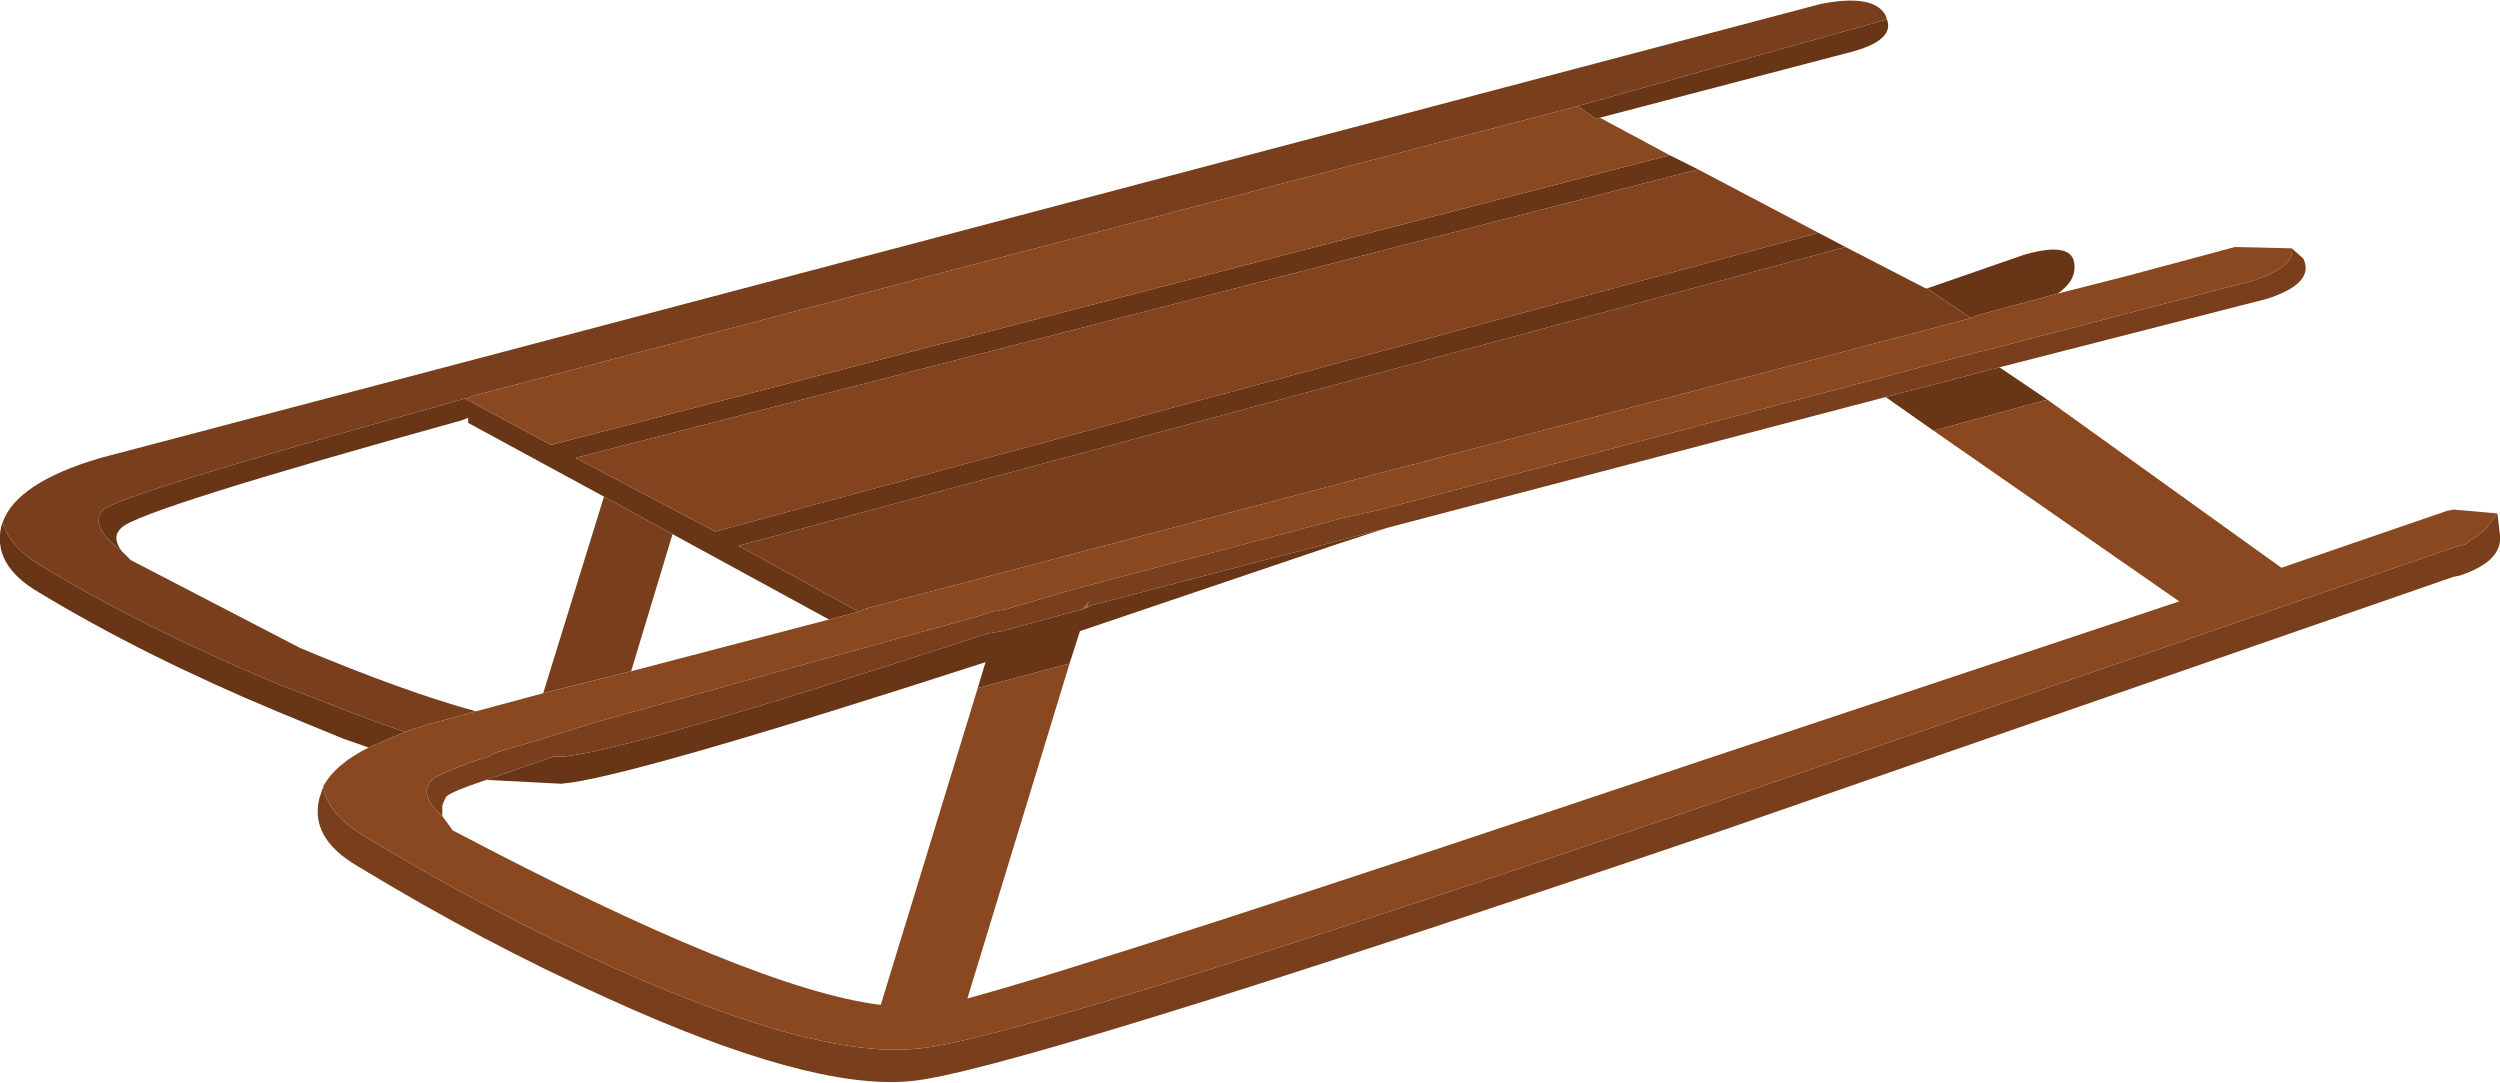 <?xml version="1.0" encoding="UTF-8" standalone="no"?>
<svg xmlns:xlink="http://www.w3.org/1999/xlink" height="41.85px" width="96.65px" xmlns="http://www.w3.org/2000/svg">
  <g transform="matrix(1.0, 0.0, 0.0, 1.0, -0.6, -3.15)">
    <path d="M80.15 14.5 L77.0 15.35 76.8 15.45 75.1 14.3 78.85 13.0 Q80.75 12.45 80.8 13.4 L80.8 13.5 Q80.8 14.05 80.15 14.5 M33.8 26.8 L32.65 27.1 26.6 23.8 23.95 22.35 18.7 19.5 18.7 19.3 18.45 19.4 Q6.0 22.85 5.3 23.55 4.9 23.9 5.3 24.45 4.0 23.45 4.6 22.85 5.3 22.25 17.55 18.85 L18.6 18.55 18.65 18.6 21.9 20.35 65.15 9.15 66.25 9.7 22.85 20.85 28.25 23.7 70.9 12.15 71.95 12.7 29.15 24.25 33.8 26.8 M16.25 31.45 L14.85 32.05 13.85 31.7 11.3 30.65 Q6.15 28.5 2.1 26.05 0.3 25.0 0.65 23.5 L0.7 23.35 Q0.95 24.25 2.15 25.0 6.2 27.45 11.35 29.6 L14.85 30.95 16.25 31.45 M79.75 18.6 L75.35 19.8 73.5 18.5 77.9 17.35 79.75 18.6 M41.95 28.8 L38.4 29.75 38.7 28.75 Q24.8 33.25 22.3 33.45 L19.4 33.3 22.0 32.4 22.35 32.4 Q24.85 32.2 38.75 27.65 L39.05 27.6 39.35 27.55 42.45 26.7 42.6 26.65 42.7 26.6 42.6 26.6 52.95 23.9 54.25 23.55 52.25 24.2 42.35 27.55 41.95 28.8 M73.55 3.9 Q73.85 4.7 72.2 5.15 L62.45 7.7 62.3 7.75 61.6 7.25 73.55 3.9" fill="#683617" fill-rule="evenodd" stroke="none"/>
    <path d="M76.8 15.45 L70.15 17.2 53.15 21.65 34.0 26.7 33.8 26.8 29.15 24.25 71.95 12.7 75.05 14.3 75.1 14.3 76.8 15.45 M25.0 29.1 L21.6 29.95 23.95 22.35 26.6 23.8 25.0 29.1 M19.0 30.65 L17.0 31.2 16.25 31.45 14.85 30.95 11.35 29.6 Q6.2 27.45 2.15 25.0 0.95 24.25 0.7 23.35 1.25 21.8 4.5 20.85 L18.55 17.15 71.0 3.3 Q73.05 2.9 73.5 3.75 L73.55 3.9 61.6 7.25 18.9 18.45 18.65 18.55 18.6 18.55 17.55 18.85 Q5.3 22.25 4.6 22.85 4.0 23.45 5.3 24.45 L5.65 24.8 12.2 28.2 Q16.25 29.9 19.0 30.65 M13.1 33.55 Q13.25 34.6 14.65 35.45 19.5 38.4 24.3 40.55 32.1 44.05 35.95 43.7 39.55 43.5 67.4 34.0 L95.65 24.25 95.9 24.2 96.65 23.65 97.15 23.0 97.25 23.85 Q97.35 24.85 95.7 25.4 L95.45 25.45 67.2 35.25 Q39.35 44.7 35.75 44.95 31.9 45.3 24.1 41.75 19.3 39.6 14.45 36.65 12.55 35.55 12.95 34.0 L13.1 33.55 M17.7 34.7 Q16.75 33.85 17.3 33.3 17.5 33.1 18.85 32.6 L19.5 32.4 19.75 32.25 21.45 31.75 23.7 31.05 38.5 26.95 38.9 26.8 39.2 26.75 39.5 26.7 42.05 25.95 51.3 23.5 52.4 23.2 53.75 22.9 54.35 22.75 72.95 17.85 77.1 16.75 77.35 16.7 87.7 14.0 Q89.35 13.45 89.2 12.75 L89.65 13.15 Q90.1 14.1 88.25 14.7 L77.9 17.35 73.5 18.5 54.25 23.55 52.95 23.9 42.6 26.6 42.7 26.4 42.45 26.7 42.6 26.6 42.6 26.65 42.45 26.7 39.35 27.55 39.05 27.6 38.75 27.65 Q24.85 32.2 22.35 32.4 L22.0 32.4 19.4 33.3 Q18.05 33.75 17.85 33.95 L17.75 34.15 17.7 34.3 17.7 34.7" fill="#793f1c" fill-rule="evenodd" stroke="none"/>
    <path d="M80.15 14.5 L82.9 13.8 87.0 12.7 89.2 12.75 Q89.35 13.45 87.7 14.0 L77.35 16.7 77.1 16.75 72.95 17.85 54.35 22.75 53.75 22.9 52.4 23.2 51.3 23.5 42.05 25.95 39.5 26.7 39.2 26.75 38.9 26.8 38.5 26.95 23.7 31.05 21.45 31.75 19.75 32.25 19.5 32.4 18.85 32.6 Q17.5 33.1 17.3 33.3 16.75 33.85 17.7 34.7 L18.1 35.25 Q29.75 41.4 34.65 42.0 L38.4 29.75 41.95 28.8 38.0 41.75 Q43.05 40.4 66.55 32.5 L84.85 26.4 75.35 19.8 79.75 18.6 88.8 25.1 95.2 22.9 95.45 22.85 97.15 23.0 96.65 23.65 95.9 24.2 95.65 24.25 67.4 34.0 Q39.55 43.5 35.95 43.7 32.1 44.05 24.3 40.55 19.5 38.4 14.65 35.45 13.25 34.6 13.1 33.55 13.55 32.7 14.85 32.05 L16.25 31.45 17.0 31.2 19.0 30.65 21.6 29.95 25.0 29.1 32.65 27.1 33.8 26.8 34.0 26.7 53.15 21.65 70.15 17.2 76.8 15.45 77.0 15.35 80.15 14.5 M61.6 7.25 L62.3 7.75 62.45 7.7 65.15 9.15 21.9 20.35 18.65 18.6 18.6 18.55 18.65 18.55 18.9 18.45 61.6 7.25 M42.6 26.6 L42.7 26.6 42.6 26.65 42.6 26.6 42.45 26.7 42.7 26.4 42.6 26.6" fill="#8a4820" fill-rule="evenodd" stroke="none"/>
    <path d="M66.25 9.7 L70.9 12.15 28.25 23.7 22.85 20.85 66.25 9.7" fill="#82431e" fill-rule="evenodd" stroke="none"/>
  </g>
</svg>
